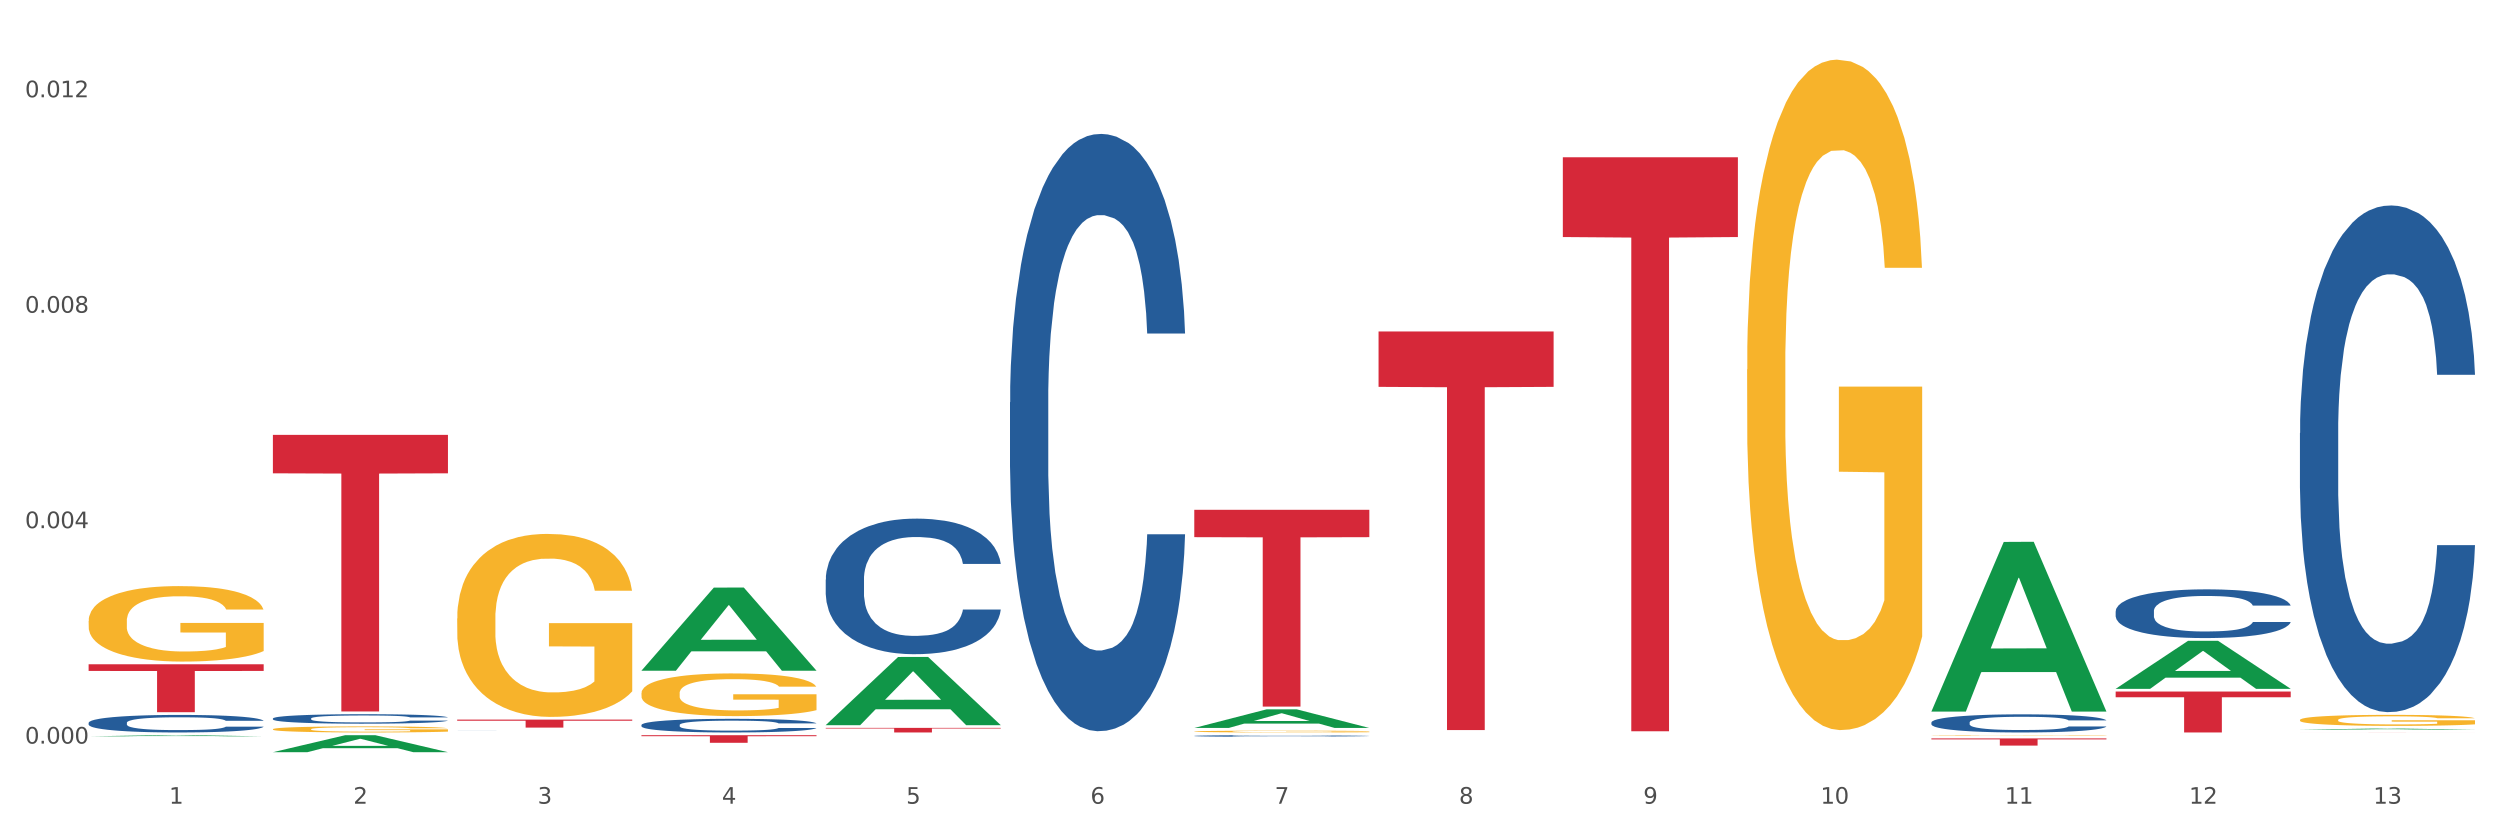<?xml version="1.0" encoding="utf-8" standalone="no"?>
<!DOCTYPE svg PUBLIC "-//W3C//DTD SVG 1.1//EN"
  "http://www.w3.org/Graphics/SVG/1.1/DTD/svg11.dtd">
<svg xmlns:xlink="http://www.w3.org/1999/xlink" width="1080pt" height="360pt" viewBox="0 0 1080 360" xmlns="http://www.w3.org/2000/svg" version="1.1">
 <rect x="0" y="0" width="1080" height="360" fill="#333333" stroke="none"/>
 <defs>
  <style type="text/css">*{stroke-linejoin: round; stroke-linecap: butt}</style>
 </defs>
 <g id="figure_1">
  <g id="patch_1">
   <path d="M 0 360 
L 1080 360 
L 1080 0 
L 0 0 
z
" style="fill: #ffffff; stroke: #ffffff; stroke-linejoin: miter"/>
  </g>
  <g id="axes_1">
   <g id="matplotlib.axis_1">
    <g id="xtick_1">
     <g id="text_1">
      <!-- 1 -->
      <g style="fill: #4d4d4d" transform="translate(73.043 347.204) scale(0.096 -0.096)">
       <defs>
        <path id="DejaVuSans-31" d="M 794 531 
L 1825 531 
L 1825 4091 
L 703 3866 
L 703 4441 
L 1819 4666 
L 2450 4666 
L 2450 531 
L 3481 531 
L 3481 0 
L 794 0 
L 794 531 
z
" transform="scale(0.016)"/>
       </defs>
       <use xlink:href="#DejaVuSans-31"/>
      </g>
     </g>
    </g>
    <g id="xtick_2">
     <g id="text_2">
      <!-- 2 -->
      <g style="fill: #4d4d4d" transform="translate(152.65 347.204) scale(0.096 -0.096)">
       <defs>
        <path id="DejaVuSans-32" d="M 1228 531 
L 3431 531 
L 3431 0 
L 469 0 
L 469 531 
Q 828 903 1448 1529 
Q 2069 2156 2228 2338 
Q 2531 2678 2651 2914 
Q 2772 3150 2772 3378 
Q 2772 3750 2511 3984 
Q 2250 4219 1831 4219 
Q 1534 4219 1204 4116 
Q 875 4013 500 3803 
L 500 4441 
Q 881 4594 1212 4672 
Q 1544 4750 1819 4750 
Q 2544 4750 2975 4387 
Q 3406 4025 3406 3419 
Q 3406 3131 3298 2873 
Q 3191 2616 2906 2266 
Q 2828 2175 2409 1742 
Q 1991 1309 1228 531 
z
" transform="scale(0.016)"/>
       </defs>
       <use xlink:href="#DejaVuSans-32"/>
      </g>
     </g>
    </g>
    <g id="xtick_3">
     <g id="text_3">
      <!-- 3 -->
      <g style="fill: #4d4d4d" transform="translate(232.258 347.204) scale(0.096 -0.096)">
       <defs>
        <path id="DejaVuSans-33" d="M 2597 2516 
Q 3050 2419 3304 2112 
Q 3559 1806 3559 1356 
Q 3559 666 3084 287 
Q 2609 -91 1734 -91 
Q 1441 -91 1130 -33 
Q 819 25 488 141 
L 488 750 
Q 750 597 1062 519 
Q 1375 441 1716 441 
Q 2309 441 2620 675 
Q 2931 909 2931 1356 
Q 2931 1769 2642 2001 
Q 2353 2234 1838 2234 
L 1294 2234 
L 1294 2753 
L 1863 2753 
Q 2328 2753 2575 2939 
Q 2822 3125 2822 3475 
Q 2822 3834 2567 4026 
Q 2313 4219 1838 4219 
Q 1578 4219 1281 4162 
Q 984 4106 628 3988 
L 628 4550 
Q 988 4650 1302 4700 
Q 1616 4750 1894 4750 
Q 2613 4750 3031 4423 
Q 3450 4097 3450 3541 
Q 3450 3153 3228 2886 
Q 3006 2619 2597 2516 
z
" transform="scale(0.016)"/>
       </defs>
       <use xlink:href="#DejaVuSans-33"/>
      </g>
     </g>
    </g>
    <g id="xtick_4">
     <g id="text_4">
      <!-- 4 -->
      <g style="fill: #4d4d4d" transform="translate(311.865 347.204) scale(0.096 -0.096)">
       <defs>
        <path id="DejaVuSans-34" d="M 2419 4116 
L 825 1625 
L 2419 1625 
L 2419 4116 
z
M 2253 4666 
L 3047 4666 
L 3047 1625 
L 3713 1625 
L 3713 1100 
L 3047 1100 
L 3047 0 
L 2419 0 
L 2419 1100 
L 313 1100 
L 313 1709 
L 2253 4666 
z
" transform="scale(0.016)"/>
       </defs>
       <use xlink:href="#DejaVuSans-34"/>
      </g>
     </g>
    </g>
    <g id="xtick_5">
     <g id="text_5">
      <!-- 5 -->
      <g style="fill: #4d4d4d" transform="translate(391.473 347.204) scale(0.096 -0.096)">
       <defs>
        <path id="DejaVuSans-35" d="M 691 4666 
L 3169 4666 
L 3169 4134 
L 1269 4134 
L 1269 2991 
Q 1406 3038 1543 3061 
Q 1681 3084 1819 3084 
Q 2600 3084 3056 2656 
Q 3513 2228 3513 1497 
Q 3513 744 3044 326 
Q 2575 -91 1722 -91 
Q 1428 -91 1123 -41 
Q 819 9 494 109 
L 494 744 
Q 775 591 1075 516 
Q 1375 441 1709 441 
Q 2250 441 2565 725 
Q 2881 1009 2881 1497 
Q 2881 1984 2565 2268 
Q 2250 2553 1709 2553 
Q 1456 2553 1204 2497 
Q 953 2441 691 2322 
L 691 4666 
z
" transform="scale(0.016)"/>
       </defs>
       <use xlink:href="#DejaVuSans-35"/>
      </g>
     </g>
    </g>
    <g id="xtick_6">
     <g id="text_6">
      <!-- 6 -->
      <g style="fill: #4d4d4d" transform="translate(471.08 347.204) scale(0.096 -0.096)">
       <defs>
        <path id="DejaVuSans-36" d="M 2113 2584 
Q 1688 2584 1439 2293 
Q 1191 2003 1191 1497 
Q 1191 994 1439 701 
Q 1688 409 2113 409 
Q 2538 409 2786 701 
Q 3034 994 3034 1497 
Q 3034 2003 2786 2293 
Q 2538 2584 2113 2584 
z
M 3366 4563 
L 3366 3988 
Q 3128 4100 2886 4159 
Q 2644 4219 2406 4219 
Q 1781 4219 1451 3797 
Q 1122 3375 1075 2522 
Q 1259 2794 1537 2939 
Q 1816 3084 2150 3084 
Q 2853 3084 3261 2657 
Q 3669 2231 3669 1497 
Q 3669 778 3244 343 
Q 2819 -91 2113 -91 
Q 1303 -91 875 529 
Q 447 1150 447 2328 
Q 447 3434 972 4092 
Q 1497 4750 2381 4750 
Q 2619 4750 2861 4703 
Q 3103 4656 3366 4563 
z
" transform="scale(0.016)"/>
       </defs>
       <use xlink:href="#DejaVuSans-36"/>
      </g>
     </g>
    </g>
    <g id="xtick_7">
     <g id="text_7">
      <!-- 7 -->
      <g style="fill: #4d4d4d" transform="translate(550.688 347.204) scale(0.096 -0.096)">
       <defs>
        <path id="DejaVuSans-37" d="M 525 4666 
L 3525 4666 
L 3525 4397 
L 1831 0 
L 1172 0 
L 2766 4134 
L 525 4134 
L 525 4666 
z
" transform="scale(0.016)"/>
       </defs>
       <use xlink:href="#DejaVuSans-37"/>
      </g>
     </g>
    </g>
    <g id="xtick_8">
     <g id="text_8">
      <!-- 8 -->
      <g style="fill: #4d4d4d" transform="translate(630.295 347.204) scale(0.096 -0.096)">
       <defs>
        <path id="DejaVuSans-38" d="M 2034 2216 
Q 1584 2216 1326 1975 
Q 1069 1734 1069 1313 
Q 1069 891 1326 650 
Q 1584 409 2034 409 
Q 2484 409 2743 651 
Q 3003 894 3003 1313 
Q 3003 1734 2745 1975 
Q 2488 2216 2034 2216 
z
M 1403 2484 
Q 997 2584 770 2862 
Q 544 3141 544 3541 
Q 544 4100 942 4425 
Q 1341 4750 2034 4750 
Q 2731 4750 3128 4425 
Q 3525 4100 3525 3541 
Q 3525 3141 3298 2862 
Q 3072 2584 2669 2484 
Q 3125 2378 3379 2068 
Q 3634 1759 3634 1313 
Q 3634 634 3220 271 
Q 2806 -91 2034 -91 
Q 1263 -91 848 271 
Q 434 634 434 1313 
Q 434 1759 690 2068 
Q 947 2378 1403 2484 
z
M 1172 3481 
Q 1172 3119 1398 2916 
Q 1625 2713 2034 2713 
Q 2441 2713 2670 2916 
Q 2900 3119 2900 3481 
Q 2900 3844 2670 4047 
Q 2441 4250 2034 4250 
Q 1625 4250 1398 4047 
Q 1172 3844 1172 3481 
z
" transform="scale(0.016)"/>
       </defs>
       <use xlink:href="#DejaVuSans-38"/>
      </g>
     </g>
    </g>
    <g id="xtick_9">
     <g id="text_9">
      <!-- 9 -->
      <g style="fill: #4d4d4d" transform="translate(709.902 347.204) scale(0.096 -0.096)">
       <defs>
        <path id="DejaVuSans-39" d="M 703 97 
L 703 672 
Q 941 559 1184 500 
Q 1428 441 1663 441 
Q 2288 441 2617 861 
Q 2947 1281 2994 2138 
Q 2813 1869 2534 1725 
Q 2256 1581 1919 1581 
Q 1219 1581 811 2004 
Q 403 2428 403 3163 
Q 403 3881 828 4315 
Q 1253 4750 1959 4750 
Q 2769 4750 3195 4129 
Q 3622 3509 3622 2328 
Q 3622 1225 3098 567 
Q 2575 -91 1691 -91 
Q 1453 -91 1209 -44 
Q 966 3 703 97 
z
M 1959 2075 
Q 2384 2075 2632 2365 
Q 2881 2656 2881 3163 
Q 2881 3666 2632 3958 
Q 2384 4250 1959 4250 
Q 1534 4250 1286 3958 
Q 1038 3666 1038 3163 
Q 1038 2656 1286 2365 
Q 1534 2075 1959 2075 
z
" transform="scale(0.016)"/>
       </defs>
       <use xlink:href="#DejaVuSans-39"/>
      </g>
     </g>
    </g>
    <g id="xtick_10">
     <g id="text_10">
      <!-- 10 -->
      <g style="fill: #4d4d4d" transform="translate(786.456 347.204) scale(0.096 -0.096)">
       <defs>
        <path id="DejaVuSans-30" d="M 2034 4250 
Q 1547 4250 1301 3770 
Q 1056 3291 1056 2328 
Q 1056 1369 1301 889 
Q 1547 409 2034 409 
Q 2525 409 2770 889 
Q 3016 1369 3016 2328 
Q 3016 3291 2770 3770 
Q 2525 4250 2034 4250 
z
M 2034 4750 
Q 2819 4750 3233 4129 
Q 3647 3509 3647 2328 
Q 3647 1150 3233 529 
Q 2819 -91 2034 -91 
Q 1250 -91 836 529 
Q 422 1150 422 2328 
Q 422 3509 836 4129 
Q 1250 4750 2034 4750 
z
" transform="scale(0.016)"/>
       </defs>
       <use xlink:href="#DejaVuSans-31"/>
       <use xlink:href="#DejaVuSans-30" transform="translate(63.623 0)"/>
      </g>
     </g>
    </g>
    <g id="xtick_11">
     <g id="text_11">
      <!-- 11 -->
      <g style="fill: #4d4d4d" transform="translate(866.063 347.204) scale(0.096 -0.096)">
       <use xlink:href="#DejaVuSans-31"/>
       <use xlink:href="#DejaVuSans-31" transform="translate(63.623 0)"/>
      </g>
     </g>
    </g>
    <g id="xtick_12">
     <g id="text_12">
      <!-- 12 -->
      <g style="fill: #4d4d4d" transform="translate(945.671 347.204) scale(0.096 -0.096)">
       <use xlink:href="#DejaVuSans-31"/>
       <use xlink:href="#DejaVuSans-32" transform="translate(63.623 0)"/>
      </g>
     </g>
    </g>
    <g id="xtick_13">
     <g id="text_13">
      <!-- 13 -->
      <g style="fill: #4d4d4d" transform="translate(1025.278 347.204) scale(0.096 -0.096)">
       <use xlink:href="#DejaVuSans-31"/>
       <use xlink:href="#DejaVuSans-33" transform="translate(63.623 0)"/>
      </g>
     </g>
    </g>
    <g id="xtick_14"/>
    <g id="xtick_15"/>
    <g id="xtick_16"/>
    <g id="xtick_17"/>
    <g id="xtick_18"/>
    <g id="xtick_19"/>
    <g id="xtick_20"/>
    <g id="xtick_21"/>
    <g id="xtick_22"/>
    <g id="xtick_23"/>
    <g id="xtick_24"/>
    <g id="xtick_25"/>
   </g>
   <g id="matplotlib.axis_2">
    <g id="ytick_1">
     <g id="text_14">
      <!-- 0.000 -->
      <g style="fill: #4d4d4d" transform="translate(10.8 321.239) scale(0.096 -0.096)">
       <defs>
        <path id="DejaVuSans-2e" d="M 684 794 
L 1344 794 
L 1344 0 
L 684 0 
L 684 794 
z
" transform="scale(0.016)"/>
       </defs>
       <use xlink:href="#DejaVuSans-30"/>
       <use xlink:href="#DejaVuSans-2e" transform="translate(63.623 0)"/>
       <use xlink:href="#DejaVuSans-30" transform="translate(95.41 0)"/>
       <use xlink:href="#DejaVuSans-30" transform="translate(159.033 0)"/>
       <use xlink:href="#DejaVuSans-30" transform="translate(222.656 0)"/>
      </g>
     </g>
    </g>
    <g id="ytick_2">
     <g id="text_15">
      <!-- 0.004 -->
      <g style="fill: #4d4d4d" transform="translate(10.8 228.167) scale(0.096 -0.096)">
       <use xlink:href="#DejaVuSans-30"/>
       <use xlink:href="#DejaVuSans-2e" transform="translate(63.623 0)"/>
       <use xlink:href="#DejaVuSans-30" transform="translate(95.41 0)"/>
       <use xlink:href="#DejaVuSans-30" transform="translate(159.033 0)"/>
       <use xlink:href="#DejaVuSans-34" transform="translate(222.656 0)"/>
      </g>
     </g>
    </g>
    <g id="ytick_3">
     <g id="text_16">
      <!-- 0.008 -->
      <g style="fill: #4d4d4d" transform="translate(10.8 135.095) scale(0.096 -0.096)">
       <use xlink:href="#DejaVuSans-30"/>
       <use xlink:href="#DejaVuSans-2e" transform="translate(63.623 0)"/>
       <use xlink:href="#DejaVuSans-30" transform="translate(95.41 0)"/>
       <use xlink:href="#DejaVuSans-30" transform="translate(159.033 0)"/>
       <use xlink:href="#DejaVuSans-38" transform="translate(222.656 0)"/>
      </g>
     </g>
    </g>
    <g id="ytick_4">
     <g id="text_17">
      <!-- 0.012 -->
      <g style="fill: #4d4d4d" transform="translate(10.8 42.023) scale(0.096 -0.096)">
       <use xlink:href="#DejaVuSans-30"/>
       <use xlink:href="#DejaVuSans-2e" transform="translate(63.623 0)"/>
       <use xlink:href="#DejaVuSans-30" transform="translate(95.41 0)"/>
       <use xlink:href="#DejaVuSans-31" transform="translate(159.033 0)"/>
       <use xlink:href="#DejaVuSans-32" transform="translate(222.656 0)"/>
      </g>
     </g>
    </g>
    <g id="ytick_5"/>
    <g id="ytick_6"/>
    <g id="ytick_7"/>
   </g>
   <g id="PolyCollection_1">
    <path d="M 38.283 318.1 
L 38.361 318.1 
L 69.547 317.592 
L 82.49 317.592 
L 113.91 318.101 
L 98.941 318.101 
L 92.158 317.982 
L 59.958 317.982 
L 59.724 317.984 
L 53.175 318.101 
L 38.283 318.101 
L 38.283 318.1 
L 64.012 317.912 
L 88.103 317.911 
L 76.175 317.7 
L 76.019 317.699 
L 75.863 317.701 
L 63.934 317.911 
L 64.012 317.912 
L 38.283 318.1 
z
" clip-path="url(#p98b6a3ce21)" style="fill: #109648"/>
    <path d="M 197.498 310.873 
L 273.125 310.873 
L 273.125 311.351 
L 243.376 311.354 
L 243.376 314.312 
L 227.068 314.312 
L 227.068 311.354 
L 197.498 311.351 
L 197.498 310.876 
L 197.498 310.873 
z
" clip-path="url(#p98b6a3ce21)" style="fill: #d62839"/>
    <path d="M 277.105 317.592 
L 352.733 317.592 
L 352.733 318.051 
L 322.984 318.054 
L 322.984 320.898 
L 306.675 320.898 
L 306.675 318.054 
L 277.105 318.051 
L 277.105 317.595 
L 277.105 317.592 
z
" clip-path="url(#p98b6a3ce21)" style="fill: #d62839"/>
    <path d="M 356.713 314.442 
L 432.34 314.442 
L 432.34 314.718 
L 402.591 314.719 
L 402.591 316.424 
L 386.283 316.424 
L 386.283 314.719 
L 356.713 314.718 
L 356.713 314.444 
L 356.713 314.442 
z
" clip-path="url(#p98b6a3ce21)" style="fill: #d62839"/>
    <path d="M 515.928 220.239 
L 591.555 220.239 
L 591.555 232.053 
L 561.806 232.133 
L 561.806 305.253 
L 545.498 305.253 
L 545.498 232.133 
L 515.928 232.053 
L 515.928 220.319 
L 515.928 220.239 
z
" clip-path="url(#p98b6a3ce21)" style="fill: #d62839"/>
    <path d="M 595.535 143.193 
L 671.163 143.193 
L 671.163 167.123 
L 641.413 167.285 
L 641.413 315.393 
L 625.105 315.393 
L 625.105 167.285 
L 595.535 167.123 
L 595.535 143.355 
L 595.535 143.193 
z
" clip-path="url(#p98b6a3ce21)" style="fill: #d62839"/>
    <path d="M 675.143 67.943 
L 750.77 67.943 
L 750.77 102.4 
L 721.021 102.633 
L 721.021 315.894 
L 704.713 315.894 
L 704.713 102.633 
L 675.143 102.4 
L 675.143 68.176 
L 675.143 67.943 
z
" clip-path="url(#p98b6a3ce21)" style="fill: #d62839"/>
    <path d="M 834.358 318.992 
L 909.985 318.992 
L 909.985 319.425 
L 880.236 319.428 
L 880.236 322.107 
L 863.928 322.107 
L 863.928 319.428 
L 834.358 319.425 
L 834.358 318.995 
L 834.358 318.992 
z
" clip-path="url(#p98b6a3ce21)" style="fill: #d62839"/>
    <path d="M 993.573 316.4 
L 1069.2 316.4 
L 1069.2 316.404 
L 1039.451 316.404 
L 1039.451 316.424 
L 1023.143 316.424 
L 1023.143 316.404 
L 993.573 316.404 
L 993.573 316.4 
L 993.573 316.4 
z
" clip-path="url(#p98b6a3ce21)" style="fill: #d62839"/>
    <path d="M 38.283 268.264 
L 38.372 268.234 
L 38.372 267.162 
L 38.551 266.239 
L 39.444 264.005 
L 40.783 262.158 
L 41.765 261.175 
L 42.747 260.371 
L 43.908 259.567 
L 45.337 258.733 
L 47.926 257.512 
L 49.533 256.887 
L 51.498 256.231 
L 55.069 255.278 
L 57.659 254.742 
L 60.337 254.295 
L 64.712 253.759 
L 67.57 253.521 
L 70.605 253.342 
L 74.266 253.223 
L 77.034 253.193 
L 83.106 253.283 
L 88.284 253.551 
L 90.784 253.759 
L 93.999 254.117 
L 95.695 254.355 
L 98.463 254.831 
L 101.32 255.457 
L 103.285 255.993 
L 106.231 257.006 
L 108.464 258.018 
L 110.517 259.269 
L 111.589 260.133 
L 112.392 260.937 
L 113.107 261.86 
L 113.821 263.32 
L 97.749 263.32 
L 97.124 262.277 
L 96.142 261.295 
L 94.713 260.341 
L 93.463 259.746 
L 91.32 259.001 
L 89.356 258.525 
L 87.302 258.167 
L 84.802 257.869 
L 82.838 257.721 
L 80.07 257.601 
L 74.623 257.631 
L 70.962 257.869 
L 68.462 258.167 
L 66.855 258.435 
L 65.427 258.733 
L 63.819 259.15 
L 61.944 259.776 
L 60.605 260.341 
L 59.266 261.056 
L 58.194 261.771 
L 57.212 262.605 
L 56.409 263.499 
L 55.783 264.422 
L 55.248 265.554 
L 54.801 267.43 
L 54.801 271.51 
L 54.98 272.434 
L 55.426 273.655 
L 55.962 274.578 
L 56.855 275.68 
L 57.659 276.425 
L 59.176 277.497 
L 60.873 278.391 
L 62.212 278.956 
L 63.552 279.433 
L 65.873 280.088 
L 68.462 280.624 
L 70.695 280.952 
L 73.73 281.25 
L 75.784 281.369 
L 77.57 281.429 
L 81.945 281.429 
L 85.07 281.339 
L 88.552 281.131 
L 91.231 280.863 
L 93.463 280.535 
L 95.963 279.999 
L 97.57 279.493 
L 97.57 273.268 
L 77.927 273.238 
L 77.927 269.098 
L 113.91 269.098 
L 113.91 281.25 
L 112.392 281.875 
L 110.696 282.441 
L 108.91 282.948 
L 106.231 283.573 
L 103.017 284.169 
L 100.16 284.586 
L 97.124 284.943 
L 93.552 285.271 
L 88.909 285.568 
L 86.052 285.688 
L 82.481 285.777 
L 78.284 285.807 
L 74.623 285.747 
L 71.052 285.598 
L 67.302 285.33 
L 63.641 284.943 
L 60.873 284.556 
L 58.105 284.079 
L 55.158 283.454 
L 52.837 282.858 
L 51.051 282.322 
L 49.087 281.637 
L 46.944 280.743 
L 45.337 279.939 
L 43.908 279.105 
L 42.39 278.033 
L 41.319 277.11 
L 40.247 275.948 
L 39.622 275.085 
L 38.908 273.744 
L 38.372 271.868 
L 38.283 268.264 
z
" clip-path="url(#p98b6a3ce21)" style="fill: #f7b32b"/>
    <path d="M 993.573 187.11 
L 993.662 186.91 
L 993.662 181.313 
L 993.93 173.717 
L 994.914 159.724 
L 996.165 149.129 
L 998.311 136.735 
L 999.473 131.537 
L 1000.993 125.74 
L 1004.121 116.345 
L 1007.697 108.349 
L 1010.2 103.951 
L 1012.077 101.152 
L 1016.279 96.155 
L 1018.693 93.956 
L 1021.196 92.157 
L 1023.341 90.957 
L 1026.917 89.558 
L 1029.777 88.958 
L 1033.085 88.759 
L 1035.856 88.958 
L 1039.521 89.758 
L 1044.885 92.157 
L 1046.941 93.556 
L 1049.712 95.955 
L 1052.573 99.153 
L 1054.897 102.352 
L 1057.579 106.95 
L 1060.35 112.947 
L 1063.032 120.543 
L 1064.909 127.539 
L 1066.429 134.936 
L 1067.77 143.931 
L 1068.753 153.727 
L 1069.2 161.923 
L 1052.841 161.923 
L 1052.394 154.526 
L 1051.5 146.53 
L 1050.606 141.133 
L 1049.623 136.735 
L 1048.103 131.737 
L 1046.762 128.539 
L 1044.527 124.741 
L 1042.471 122.342 
L 1040.773 120.943 
L 1038.717 119.743 
L 1034.336 118.544 
L 1031.208 118.544 
L 1029.241 118.944 
L 1026.827 119.943 
L 1024.771 121.343 
L 1022.358 123.741 
L 1020.48 126.34 
L 1018.603 129.738 
L 1017.53 132.137 
L 1015.921 136.535 
L 1014.849 140.133 
L 1013.418 146.33 
L 1012.614 150.728 
L 1011.183 162.122 
L 1010.558 170.518 
L 1010.29 176.315 
L 1010.111 182.712 
L 1010.111 213.897 
L 1010.647 227.89 
L 1011.094 233.887 
L 1011.809 240.684 
L 1013.15 249.479 
L 1015.117 258.075 
L 1017.173 264.272 
L 1018.871 268.07 
L 1020.48 270.869 
L 1022.089 273.068 
L 1024.056 275.067 
L 1025.665 276.266 
L 1028.079 277.466 
L 1030.939 278.065 
L 1033.174 278.065 
L 1037.733 277.066 
L 1039.789 276.066 
L 1041.756 274.667 
L 1043.902 272.468 
L 1045.6 270.069 
L 1046.583 268.27 
L 1048.192 264.472 
L 1049.444 260.474 
L 1050.517 255.876 
L 1051.232 251.878 
L 1052.036 245.881 
L 1052.662 239.085 
L 1052.841 235.486 
L 1069.2 235.486 
L 1068.842 242.683 
L 1068.217 249.679 
L 1066.965 259.075 
L 1065.982 264.472 
L 1064.462 271.069 
L 1062.853 276.666 
L 1060.618 282.863 
L 1058.562 287.461 
L 1056.417 291.459 
L 1054.092 295.057 
L 1049.891 300.055 
L 1048.371 301.454 
L 1045.153 303.853 
L 1042.65 305.252 
L 1038.985 306.651 
L 1035.23 307.451 
L 1031.297 307.651 
L 1027.811 307.251 
L 1023.967 306.052 
L 1021.553 304.852 
L 1018.871 303.053 
L 1015.743 300.254 
L 1012.793 296.856 
L 1010.021 292.858 
L 1007.429 288.26 
L 1005.015 283.063 
L 1001.887 274.467 
L 999.562 266.071 
L 997.864 258.275 
L 996.702 251.678 
L 995.54 243.282 
L 994.914 237.485 
L 993.93 223.492 
L 993.573 210.499 
L 993.573 187.11 
z
" clip-path="url(#p98b6a3ce21)" style="fill: #255c99"/>
    <path d="M 913.965 264.055 
L 914.055 264.035 
L 914.055 263.497 
L 914.323 262.766 
L 915.306 261.421 
L 916.558 260.402 
L 918.703 259.21 
L 919.865 258.71 
L 921.385 258.152 
L 924.514 257.249 
L 928.09 256.48 
L 930.593 256.057 
L 932.47 255.788 
L 936.671 255.307 
L 939.085 255.096 
L 941.588 254.923 
L 943.734 254.807 
L 947.309 254.673 
L 950.17 254.615 
L 953.477 254.596 
L 956.249 254.615 
L 959.914 254.692 
L 965.277 254.923 
L 967.333 255.057 
L 970.105 255.288 
L 972.965 255.596 
L 975.29 255.903 
L 977.971 256.345 
L 980.743 256.922 
L 983.424 257.653 
L 985.302 258.325 
L 986.821 259.037 
L 988.162 259.902 
L 989.146 260.844 
L 989.593 261.632 
L 973.233 261.632 
L 972.786 260.921 
L 971.893 260.152 
L 970.999 259.633 
L 970.015 259.21 
L 968.496 258.729 
L 967.155 258.422 
L 964.92 258.056 
L 962.864 257.826 
L 961.165 257.691 
L 959.109 257.576 
L 954.729 257.46 
L 951.6 257.46 
L 949.634 257.499 
L 947.22 257.595 
L 945.164 257.73 
L 942.75 257.96 
L 940.873 258.21 
L 938.996 258.537 
L 937.923 258.768 
L 936.314 259.191 
L 935.241 259.537 
L 933.811 260.133 
L 933.006 260.556 
L 931.576 261.651 
L 930.95 262.459 
L 930.682 263.016 
L 930.503 263.632 
L 930.503 266.631 
L 931.04 267.976 
L 931.487 268.553 
L 932.202 269.207 
L 933.543 270.053 
L 935.509 270.879 
L 937.565 271.475 
L 939.264 271.841 
L 940.873 272.11 
L 942.482 272.321 
L 944.449 272.514 
L 946.058 272.629 
L 948.471 272.744 
L 951.332 272.802 
L 953.567 272.802 
L 958.126 272.706 
L 960.182 272.61 
L 962.149 272.475 
L 964.294 272.264 
L 965.993 272.033 
L 966.976 271.86 
L 968.585 271.495 
L 969.836 271.11 
L 970.909 270.668 
L 971.624 270.283 
L 972.429 269.707 
L 973.055 269.053 
L 973.233 268.707 
L 989.593 268.707 
L 989.235 269.399 
L 988.609 270.072 
L 987.358 270.976 
L 986.374 271.495 
L 984.855 272.129 
L 983.246 272.667 
L 981.011 273.263 
L 978.955 273.705 
L 976.809 274.09 
L 974.485 274.436 
L 970.283 274.917 
L 968.764 275.051 
L 965.546 275.282 
L 963.043 275.416 
L 959.377 275.551 
L 955.623 275.628 
L 951.69 275.647 
L 948.203 275.609 
L 944.359 275.493 
L 941.946 275.378 
L 939.264 275.205 
L 936.135 274.936 
L 933.185 274.609 
L 930.414 274.225 
L 927.821 273.782 
L 925.408 273.283 
L 922.279 272.456 
L 919.955 271.648 
L 918.256 270.899 
L 917.094 270.264 
L 915.932 269.457 
L 915.306 268.899 
L 914.323 267.553 
L 913.965 266.304 
L 913.965 264.055 
z
" clip-path="url(#p98b6a3ce21)" style="fill: #255c99"/>
    <path d="M 834.358 312.111 
L 834.447 312.104 
L 834.447 311.903 
L 834.715 311.632 
L 835.699 311.131 
L 836.95 310.752 
L 839.096 310.308 
L 840.258 310.122 
L 841.778 309.915 
L 844.906 309.579 
L 848.482 309.292 
L 850.985 309.135 
L 852.862 309.035 
L 857.064 308.856 
L 859.478 308.777 
L 861.981 308.713 
L 864.126 308.67 
L 867.702 308.62 
L 870.562 308.599 
L 873.87 308.591 
L 876.641 308.599 
L 880.306 308.627 
L 885.67 308.713 
L 887.726 308.763 
L 890.497 308.849 
L 893.358 308.963 
L 895.682 309.078 
L 898.364 309.242 
L 901.135 309.457 
L 903.817 309.729 
L 905.694 309.979 
L 907.214 310.244 
L 908.555 310.566 
L 909.538 310.916 
L 909.985 311.21 
L 893.626 311.21 
L 893.179 310.945 
L 892.285 310.659 
L 891.391 310.466 
L 890.408 310.308 
L 888.888 310.129 
L 887.547 310.015 
L 885.312 309.879 
L 883.256 309.793 
L 881.558 309.743 
L 879.502 309.7 
L 875.121 309.657 
L 871.993 309.657 
L 870.026 309.672 
L 867.612 309.707 
L 865.556 309.757 
L 863.143 309.843 
L 861.265 309.936 
L 859.388 310.058 
L 858.315 310.144 
L 856.706 310.301 
L 855.634 310.43 
L 854.203 310.652 
L 853.399 310.809 
L 851.968 311.217 
L 851.343 311.517 
L 851.075 311.725 
L 850.896 311.954 
L 850.896 313.069 
L 851.432 313.57 
L 851.879 313.785 
L 852.594 314.028 
L 853.935 314.343 
L 855.902 314.65 
L 857.958 314.872 
L 859.656 315.008 
L 861.265 315.108 
L 862.875 315.187 
L 864.841 315.258 
L 866.45 315.301 
L 868.864 315.344 
L 871.724 315.366 
L 873.959 315.366 
L 878.518 315.33 
L 880.574 315.294 
L 882.541 315.244 
L 884.687 315.165 
L 886.385 315.08 
L 887.368 315.015 
L 888.977 314.879 
L 890.229 314.736 
L 891.302 314.572 
L 892.017 314.429 
L 892.821 314.214 
L 893.447 313.971 
L 893.626 313.842 
L 909.985 313.842 
L 909.627 314.1 
L 909.002 314.35 
L 907.75 314.686 
L 906.767 314.879 
L 905.247 315.115 
L 903.638 315.316 
L 901.403 315.537 
L 899.347 315.702 
L 897.202 315.845 
L 894.877 315.974 
L 890.676 316.153 
L 889.156 316.203 
L 885.938 316.289 
L 883.435 316.339 
L 879.77 316.389 
L 876.015 316.417 
L 872.082 316.424 
L 868.596 316.41 
L 864.752 316.367 
L 862.338 316.324 
L 859.656 316.26 
L 856.528 316.16 
L 853.578 316.038 
L 850.806 315.895 
L 848.214 315.731 
L 845.8 315.545 
L 842.672 315.237 
L 840.347 314.937 
L 838.649 314.658 
L 837.487 314.421 
L 836.325 314.121 
L 835.699 313.914 
L 834.715 313.413 
L 834.358 312.948 
L 834.358 312.111 
z
" clip-path="url(#p98b6a3ce21)" style="fill: #255c99"/>
    <path d="M 515.928 317.91 
L 516.017 317.909 
L 516.017 317.891 
L 516.286 317.866 
L 517.269 317.821 
L 518.52 317.787 
L 520.666 317.747 
L 521.828 317.73 
L 523.348 317.711 
L 526.476 317.681 
L 530.052 317.655 
L 532.555 317.641 
L 534.432 317.632 
L 538.634 317.616 
L 541.048 317.609 
L 543.551 317.603 
L 545.696 317.599 
L 549.272 317.594 
L 552.132 317.592 
L 555.44 317.592 
L 558.211 317.592 
L 561.876 317.595 
L 567.24 317.603 
L 569.296 317.607 
L 572.067 317.615 
L 574.928 317.625 
L 577.252 317.636 
L 579.934 317.651 
L 582.705 317.67 
L 585.387 317.695 
L 587.264 317.717 
L 588.784 317.741 
L 590.125 317.77 
L 591.108 317.802 
L 591.555 317.828 
L 575.196 317.828 
L 574.749 317.804 
L 573.855 317.778 
L 572.961 317.761 
L 571.978 317.747 
L 570.458 317.731 
L 569.117 317.72 
L 566.882 317.708 
L 564.826 317.7 
L 563.128 317.696 
L 561.072 317.692 
L 556.691 317.688 
L 553.563 317.688 
L 551.596 317.689 
L 549.182 317.693 
L 547.126 317.697 
L 544.713 317.705 
L 542.835 317.713 
L 540.958 317.724 
L 539.885 317.732 
L 538.276 317.746 
L 537.204 317.758 
L 535.773 317.778 
L 534.969 317.792 
L 533.539 317.829 
L 532.913 317.856 
L 532.645 317.875 
L 532.466 317.895 
L 532.466 317.996 
L 533.002 318.041 
L 533.449 318.061 
L 534.164 318.083 
L 535.505 318.111 
L 537.472 318.139 
L 539.528 318.159 
L 541.226 318.171 
L 542.835 318.18 
L 544.445 318.187 
L 546.411 318.194 
L 548.02 318.198 
L 550.434 318.202 
L 553.295 318.204 
L 555.529 318.204 
L 560.088 318.2 
L 562.145 318.197 
L 564.111 318.193 
L 566.257 318.185 
L 567.955 318.178 
L 568.938 318.172 
L 570.548 318.16 
L 571.799 318.147 
L 572.872 318.132 
L 573.587 318.119 
L 574.391 318.1 
L 575.017 318.078 
L 575.196 318.066 
L 591.555 318.066 
L 591.197 318.089 
L 590.572 318.112 
L 589.32 318.142 
L 588.337 318.16 
L 586.817 318.181 
L 585.208 318.199 
L 582.973 318.219 
L 580.917 318.234 
L 578.772 318.247 
L 576.448 318.258 
L 572.246 318.275 
L 570.726 318.279 
L 567.508 318.287 
L 565.005 318.291 
L 561.34 318.296 
L 557.585 318.298 
L 553.652 318.299 
L 550.166 318.298 
L 546.322 318.294 
L 543.908 318.29 
L 541.226 318.284 
L 538.098 318.275 
L 535.148 318.264 
L 532.376 318.251 
L 529.784 318.236 
L 527.37 318.22 
L 524.242 318.192 
L 521.917 318.165 
L 520.219 318.14 
L 519.057 318.118 
L 517.895 318.091 
L 517.269 318.072 
L 516.286 318.027 
L 515.928 317.985 
L 515.928 317.91 
z
" clip-path="url(#p98b6a3ce21)" style="fill: #255c99"/>
    <path d="M 436.32 173.789 
L 436.41 173.554 
L 436.41 166.956 
L 436.678 158.001 
L 437.661 141.506 
L 438.913 129.016 
L 441.058 114.406 
L 442.22 108.279 
L 443.74 101.445 
L 446.869 90.37 
L 450.445 80.944 
L 452.948 75.76 
L 454.825 72.461 
L 459.026 66.569 
L 461.44 63.977 
L 463.943 61.857 
L 466.089 60.443 
L 469.664 58.793 
L 472.525 58.086 
L 475.832 57.85 
L 478.604 58.086 
L 482.269 59.029 
L 487.632 61.857 
L 489.689 63.506 
L 492.46 66.334 
L 495.32 70.104 
L 497.645 73.875 
L 500.326 79.294 
L 503.098 86.364 
L 505.779 95.319 
L 507.657 103.566 
L 509.176 112.285 
L 510.517 122.889 
L 511.501 134.436 
L 511.948 144.098 
L 495.589 144.098 
L 495.142 135.379 
L 494.248 125.953 
L 493.354 119.59 
L 492.37 114.406 
L 490.851 108.515 
L 489.51 104.744 
L 487.275 100.267 
L 485.219 97.439 
L 483.52 95.79 
L 481.464 94.376 
L 477.084 92.962 
L 473.955 92.962 
L 471.989 93.433 
L 469.575 94.612 
L 467.519 96.261 
L 465.105 99.089 
L 463.228 102.152 
L 461.351 106.158 
L 460.278 108.986 
L 458.669 114.17 
L 457.596 118.412 
L 456.166 125.717 
L 455.361 130.901 
L 453.931 144.333 
L 453.305 154.231 
L 453.037 161.064 
L 452.858 168.605 
L 452.858 205.366 
L 453.395 221.862 
L 453.842 228.931 
L 454.557 236.943 
L 455.898 247.312 
L 457.864 257.444 
L 459.92 264.749 
L 461.619 269.227 
L 463.228 272.526 
L 464.837 275.118 
L 466.804 277.474 
L 468.413 278.888 
L 470.826 280.302 
L 473.687 281.009 
L 475.922 281.009 
L 480.481 279.831 
L 482.537 278.653 
L 484.504 277.003 
L 486.649 274.411 
L 488.348 271.583 
L 489.331 269.462 
L 490.94 264.985 
L 492.192 260.272 
L 493.264 254.852 
L 493.979 250.139 
L 494.784 243.07 
L 495.41 235.058 
L 495.589 230.816 
L 511.948 230.816 
L 511.59 239.299 
L 510.964 247.547 
L 509.713 258.623 
L 508.729 264.985 
L 507.21 272.762 
L 505.601 279.36 
L 503.366 286.665 
L 501.31 292.085 
L 499.164 296.798 
L 496.84 301.039 
L 492.639 306.93 
L 491.119 308.58 
L 487.901 311.408 
L 485.398 313.057 
L 481.732 314.707 
L 477.978 315.649 
L 474.045 315.885 
L 470.558 315.414 
L 466.714 314 
L 464.301 312.586 
L 461.619 310.465 
L 458.49 307.166 
L 455.54 303.16 
L 452.769 298.447 
L 450.176 293.027 
L 447.763 286.9 
L 444.634 276.768 
L 442.31 266.87 
L 440.611 257.68 
L 439.449 249.904 
L 438.287 240.006 
L 437.661 233.173 
L 436.678 216.677 
L 436.32 201.36 
L 436.32 173.789 
z
" clip-path="url(#p98b6a3ce21)" style="fill: #255c99"/>
    <path d="M 356.713 250.36 
L 356.802 250.307 
L 356.802 248.809 
L 357.071 246.776 
L 358.054 243.031 
L 359.305 240.196 
L 361.451 236.88 
L 362.613 235.489 
L 364.133 233.938 
L 367.261 231.423 
L 370.837 229.284 
L 373.34 228.107 
L 375.217 227.358 
L 379.419 226.021 
L 381.833 225.432 
L 384.336 224.951 
L 386.481 224.63 
L 390.057 224.255 
L 392.917 224.095 
L 396.225 224.041 
L 398.996 224.095 
L 402.661 224.309 
L 408.025 224.951 
L 410.081 225.325 
L 412.852 225.967 
L 415.713 226.823 
L 418.037 227.679 
L 420.719 228.909 
L 423.49 230.514 
L 426.172 232.547 
L 428.049 234.419 
L 429.569 236.398 
L 430.91 238.805 
L 431.893 241.427 
L 432.34 243.62 
L 415.981 243.62 
L 415.534 241.641 
L 414.64 239.501 
L 413.746 238.057 
L 412.763 236.88 
L 411.243 235.542 
L 409.902 234.686 
L 407.667 233.67 
L 405.611 233.028 
L 403.913 232.654 
L 401.857 232.333 
L 397.477 232.012 
L 394.348 232.012 
L 392.381 232.119 
L 389.967 232.386 
L 387.911 232.761 
L 385.498 233.403 
L 383.62 234.098 
L 381.743 235.007 
L 380.67 235.649 
L 379.061 236.826 
L 377.989 237.789 
L 376.558 239.447 
L 375.754 240.624 
L 374.324 243.673 
L 373.698 245.92 
L 373.43 247.471 
L 373.251 249.183 
L 373.251 257.528 
L 373.787 261.273 
L 374.234 262.878 
L 374.949 264.696 
L 376.29 267.05 
L 378.257 269.35 
L 380.313 271.009 
L 382.011 272.025 
L 383.62 272.774 
L 385.23 273.362 
L 387.196 273.897 
L 388.805 274.218 
L 391.219 274.539 
L 394.08 274.7 
L 396.314 274.7 
L 400.873 274.432 
L 402.93 274.165 
L 404.896 273.79 
L 407.042 273.202 
L 408.74 272.56 
L 409.723 272.079 
L 411.333 271.062 
L 412.584 269.992 
L 413.657 268.762 
L 414.372 267.692 
L 415.176 266.087 
L 415.802 264.268 
L 415.981 263.306 
L 432.34 263.306 
L 431.983 265.231 
L 431.357 267.104 
L 430.105 269.618 
L 429.122 271.062 
L 427.602 272.827 
L 425.993 274.325 
L 423.758 275.984 
L 421.702 277.214 
L 419.557 278.284 
L 417.233 279.247 
L 413.031 280.584 
L 411.511 280.958 
L 408.293 281.6 
L 405.79 281.975 
L 402.125 282.349 
L 398.37 282.563 
L 394.437 282.617 
L 390.951 282.51 
L 387.107 282.189 
L 384.693 281.868 
L 382.011 281.386 
L 378.883 280.637 
L 375.933 279.728 
L 373.161 278.658 
L 370.569 277.428 
L 368.155 276.037 
L 365.027 273.737 
L 362.702 271.49 
L 361.004 269.404 
L 359.842 267.639 
L 358.68 265.392 
L 358.054 263.84 
L 357.071 260.096 
L 356.713 256.619 
L 356.713 250.36 
z
" clip-path="url(#p98b6a3ce21)" style="fill: #255c99"/>
    <path d="M 277.105 313.179 
L 277.195 313.174 
L 277.195 313.023 
L 277.463 312.818 
L 278.446 312.442 
L 279.698 312.156 
L 281.843 311.823 
L 283.005 311.683 
L 284.525 311.527 
L 287.654 311.274 
L 291.23 311.059 
L 293.733 310.94 
L 295.61 310.865 
L 299.811 310.73 
L 302.225 310.671 
L 304.728 310.623 
L 306.874 310.59 
L 310.449 310.553 
L 313.31 310.536 
L 316.618 310.531 
L 319.389 310.536 
L 323.054 310.558 
L 328.417 310.623 
L 330.474 310.66 
L 333.245 310.725 
L 336.105 310.811 
L 338.43 310.897 
L 341.111 311.021 
L 343.883 311.182 
L 346.564 311.387 
L 348.442 311.575 
L 349.961 311.774 
L 351.302 312.017 
L 352.286 312.28 
L 352.733 312.501 
L 336.374 312.501 
L 335.927 312.302 
L 335.033 312.087 
L 334.139 311.941 
L 333.155 311.823 
L 331.636 311.688 
L 330.295 311.602 
L 328.06 311.5 
L 326.004 311.435 
L 324.305 311.398 
L 322.249 311.365 
L 317.869 311.333 
L 314.74 311.333 
L 312.774 311.344 
L 310.36 311.371 
L 308.304 311.408 
L 305.89 311.473 
L 304.013 311.543 
L 302.136 311.634 
L 301.063 311.699 
L 299.454 311.817 
L 298.381 311.914 
L 296.951 312.081 
L 296.146 312.2 
L 294.716 312.506 
L 294.09 312.732 
L 293.822 312.888 
L 293.643 313.061 
L 293.643 313.9 
L 294.18 314.277 
L 294.627 314.438 
L 295.342 314.621 
L 296.683 314.858 
L 298.649 315.09 
L 300.705 315.257 
L 302.404 315.359 
L 304.013 315.434 
L 305.622 315.493 
L 307.589 315.547 
L 309.198 315.579 
L 311.611 315.612 
L 314.472 315.628 
L 316.707 315.628 
L 321.266 315.601 
L 323.322 315.574 
L 325.289 315.536 
L 327.434 315.477 
L 329.133 315.413 
L 330.116 315.364 
L 331.725 315.262 
L 332.977 315.154 
L 334.049 315.031 
L 334.764 314.923 
L 335.569 314.761 
L 336.195 314.578 
L 336.374 314.482 
L 352.733 314.482 
L 352.375 314.675 
L 351.749 314.864 
L 350.498 315.117 
L 349.514 315.262 
L 347.995 315.44 
L 346.386 315.59 
L 344.151 315.757 
L 342.095 315.881 
L 339.949 315.989 
L 337.625 316.085 
L 333.424 316.22 
L 331.904 316.258 
L 328.686 316.322 
L 326.183 316.36 
L 322.517 316.398 
L 318.763 316.419 
L 314.83 316.424 
L 311.343 316.414 
L 307.499 316.381 
L 305.086 316.349 
L 302.404 316.301 
L 299.275 316.225 
L 296.325 316.134 
L 293.554 316.026 
L 290.962 315.902 
L 288.548 315.762 
L 285.419 315.531 
L 283.095 315.305 
L 281.396 315.095 
L 280.234 314.917 
L 279.072 314.691 
L 278.446 314.535 
L 277.463 314.159 
L 277.105 313.809 
L 277.105 313.179 
z
" clip-path="url(#p98b6a3ce21)" style="fill: #255c99"/>
    <path d="M 197.498 315.487 
L 197.587 315.487 
L 197.587 315.487 
L 197.856 315.486 
L 198.839 315.485 
L 200.09 315.484 
L 202.236 315.483 
L 203.398 315.483 
L 204.918 315.482 
L 208.046 315.482 
L 211.622 315.481 
L 214.125 315.481 
L 216.002 315.481 
L 220.204 315.48 
L 222.618 315.48 
L 225.121 315.48 
L 227.266 315.48 
L 230.842 315.48 
L 233.702 315.48 
L 237.01 315.48 
L 239.781 315.48 
L 243.446 315.48 
L 248.81 315.48 
L 250.866 315.48 
L 253.637 315.48 
L 256.498 315.48 
L 258.822 315.481 
L 261.504 315.481 
L 264.275 315.481 
L 266.957 315.482 
L 268.834 315.483 
L 270.354 315.483 
L 271.695 315.484 
L 272.678 315.485 
L 273.125 315.485 
L 256.766 315.485 
L 256.319 315.485 
L 255.425 315.484 
L 254.531 315.484 
L 253.548 315.483 
L 252.028 315.483 
L 250.687 315.483 
L 248.452 315.482 
L 246.396 315.482 
L 244.698 315.482 
L 242.642 315.482 
L 238.262 315.482 
L 235.133 315.482 
L 233.166 315.482 
L 230.752 315.482 
L 228.696 315.482 
L 226.283 315.482 
L 224.406 315.482 
L 222.528 315.483 
L 221.456 315.483 
L 219.846 315.483 
L 218.774 315.484 
L 217.343 315.484 
L 216.539 315.484 
L 215.109 315.485 
L 214.483 315.486 
L 214.215 315.486 
L 214.036 315.487 
L 214.036 315.489 
L 214.572 315.49 
L 215.019 315.491 
L 215.734 315.491 
L 217.075 315.492 
L 219.042 315.493 
L 221.098 315.493 
L 222.796 315.493 
L 224.406 315.493 
L 226.015 315.494 
L 227.981 315.494 
L 229.59 315.494 
L 232.004 315.494 
L 234.865 315.494 
L 237.099 315.494 
L 241.658 315.494 
L 243.715 315.494 
L 245.681 315.494 
L 247.827 315.494 
L 249.525 315.493 
L 250.508 315.493 
L 252.118 315.493 
L 253.369 315.493 
L 254.442 315.492 
L 255.157 315.492 
L 255.961 315.492 
L 256.587 315.491 
L 256.766 315.491 
L 273.125 315.491 
L 272.768 315.491 
L 272.142 315.492 
L 270.89 315.493 
L 269.907 315.493 
L 268.387 315.494 
L 266.778 315.494 
L 264.543 315.494 
L 262.487 315.495 
L 260.342 315.495 
L 258.018 315.495 
L 253.816 315.496 
L 252.296 315.496 
L 249.078 315.496 
L 246.575 315.496 
L 242.91 315.496 
L 239.155 315.496 
L 235.222 315.496 
L 231.736 315.496 
L 227.892 315.496 
L 225.478 315.496 
L 222.796 315.496 
L 219.668 315.496 
L 216.718 315.495 
L 213.946 315.495 
L 211.354 315.495 
L 208.94 315.494 
L 205.812 315.494 
L 203.487 315.493 
L 201.789 315.493 
L 200.627 315.492 
L 199.465 315.491 
L 198.839 315.491 
L 197.856 315.49 
L 197.498 315.489 
L 197.498 315.487 
z
" clip-path="url(#p98b6a3ce21)" style="fill: #255c99"/>
    <path d="M 117.89 310.378 
L 117.98 310.374 
L 117.98 310.269 
L 118.248 310.127 
L 119.231 309.864 
L 120.483 309.665 
L 122.628 309.433 
L 123.79 309.335 
L 125.31 309.227 
L 128.439 309.05 
L 132.015 308.9 
L 134.518 308.818 
L 136.395 308.765 
L 140.597 308.672 
L 143.01 308.63 
L 145.513 308.597 
L 147.659 308.574 
L 151.234 308.548 
L 154.095 308.537 
L 157.403 308.533 
L 160.174 308.537 
L 163.839 308.552 
L 169.203 308.597 
L 171.259 308.623 
L 174.03 308.668 
L 176.89 308.728 
L 179.215 308.788 
L 181.896 308.874 
L 184.668 308.987 
L 187.349 309.129 
L 189.227 309.26 
L 190.746 309.399 
L 192.087 309.568 
L 193.071 309.752 
L 193.518 309.906 
L 177.159 309.906 
L 176.712 309.767 
L 175.818 309.617 
L 174.924 309.515 
L 173.94 309.433 
L 172.421 309.339 
L 171.08 309.279 
L 168.845 309.208 
L 166.789 309.163 
L 165.09 309.137 
L 163.034 309.114 
L 158.654 309.092 
L 155.525 309.092 
L 153.559 309.099 
L 151.145 309.118 
L 149.089 309.144 
L 146.675 309.189 
L 144.798 309.238 
L 142.921 309.302 
L 141.848 309.347 
L 140.239 309.429 
L 139.166 309.497 
L 137.736 309.613 
L 136.931 309.695 
L 135.501 309.909 
L 134.875 310.067 
L 134.607 310.176 
L 134.428 310.296 
L 134.428 310.881 
L 134.965 311.143 
L 135.412 311.256 
L 136.127 311.383 
L 137.468 311.548 
L 139.434 311.71 
L 141.49 311.826 
L 143.189 311.897 
L 144.798 311.95 
L 146.407 311.991 
L 148.374 312.028 
L 149.983 312.051 
L 152.396 312.073 
L 155.257 312.085 
L 157.492 312.085 
L 162.051 312.066 
L 164.107 312.047 
L 166.074 312.021 
L 168.219 311.98 
L 169.918 311.935 
L 170.901 311.901 
L 172.51 311.83 
L 173.762 311.755 
L 174.834 311.668 
L 175.549 311.593 
L 176.354 311.481 
L 176.98 311.353 
L 177.159 311.286 
L 193.518 311.286 
L 193.16 311.421 
L 192.534 311.552 
L 191.283 311.728 
L 190.299 311.83 
L 188.78 311.953 
L 187.171 312.058 
L 184.936 312.175 
L 182.88 312.261 
L 180.734 312.336 
L 178.41 312.403 
L 174.209 312.497 
L 172.689 312.523 
L 169.471 312.568 
L 166.968 312.595 
L 163.303 312.621 
L 159.548 312.636 
L 155.615 312.64 
L 152.128 312.632 
L 148.284 312.61 
L 145.871 312.587 
L 143.189 312.553 
L 140.06 312.501 
L 137.11 312.437 
L 134.339 312.362 
L 131.747 312.276 
L 129.333 312.178 
L 126.204 312.017 
L 123.88 311.86 
L 122.181 311.713 
L 121.019 311.59 
L 119.857 311.432 
L 119.231 311.323 
L 118.248 311.061 
L 117.89 310.817 
L 117.89 310.378 
z
" clip-path="url(#p98b6a3ce21)" style="fill: #255c99"/>
    <path d="M 38.283 312.249 
L 38.372 312.242 
L 38.372 312.049 
L 38.641 311.785 
L 39.624 311.301 
L 40.875 310.934 
L 43.021 310.505 
L 44.183 310.325 
L 45.703 310.124 
L 48.831 309.798 
L 52.407 309.521 
L 54.91 309.369 
L 56.788 309.272 
L 60.989 309.099 
L 63.403 309.023 
L 65.906 308.961 
L 68.051 308.919 
L 71.627 308.871 
L 74.487 308.85 
L 77.795 308.843 
L 80.566 308.85 
L 84.231 308.877 
L 89.595 308.961 
L 91.651 309.009 
L 94.422 309.092 
L 97.283 309.203 
L 99.607 309.314 
L 102.289 309.473 
L 105.06 309.681 
L 107.742 309.944 
L 109.619 310.186 
L 111.139 310.442 
L 112.48 310.754 
L 113.463 311.093 
L 113.91 311.377 
L 97.551 311.377 
L 97.104 311.121 
L 96.21 310.844 
L 95.316 310.657 
L 94.333 310.505 
L 92.813 310.331 
L 91.472 310.221 
L 89.237 310.089 
L 87.181 310.006 
L 85.483 309.958 
L 83.427 309.916 
L 79.047 309.874 
L 75.918 309.874 
L 73.951 309.888 
L 71.537 309.923 
L 69.481 309.971 
L 67.068 310.055 
L 65.191 310.145 
L 63.313 310.262 
L 62.241 310.345 
L 60.631 310.498 
L 59.559 310.622 
L 58.128 310.837 
L 57.324 310.989 
L 55.894 311.384 
L 55.268 311.675 
L 55 311.875 
L 54.821 312.097 
L 54.821 313.177 
L 55.357 313.662 
L 55.804 313.87 
L 56.519 314.105 
L 57.86 314.41 
L 59.827 314.707 
L 61.883 314.922 
L 63.581 315.054 
L 65.191 315.15 
L 66.8 315.227 
L 68.766 315.296 
L 70.375 315.337 
L 72.789 315.379 
L 75.65 315.4 
L 77.884 315.4 
L 82.444 315.365 
L 84.5 315.33 
L 86.466 315.282 
L 88.612 315.206 
L 90.31 315.123 
L 91.293 315.06 
L 92.903 314.929 
L 94.154 314.79 
L 95.227 314.631 
L 95.942 314.493 
L 96.747 314.285 
L 97.372 314.05 
L 97.551 313.925 
L 113.91 313.925 
L 113.553 314.174 
L 112.927 314.417 
L 111.675 314.742 
L 110.692 314.929 
L 109.172 315.157 
L 107.563 315.351 
L 105.328 315.566 
L 103.272 315.725 
L 101.127 315.864 
L 98.803 315.988 
L 94.601 316.161 
L 93.081 316.21 
L 89.863 316.293 
L 87.36 316.341 
L 83.695 316.39 
L 79.94 316.418 
L 76.007 316.424 
L 72.521 316.411 
L 68.677 316.369 
L 66.263 316.328 
L 63.581 316.265 
L 60.453 316.168 
L 57.503 316.051 
L 54.731 315.912 
L 52.139 315.753 
L 49.725 315.573 
L 46.597 315.275 
L 44.272 314.984 
L 42.574 314.714 
L 41.412 314.486 
L 40.25 314.195 
L 39.624 313.994 
L 38.641 313.51 
L 38.283 313.059 
L 38.283 312.249 
z
" clip-path="url(#p98b6a3ce21)" style="fill: #255c99"/>
    <path d="M 117.89 187.863 
L 193.518 187.863 
L 193.518 204.47 
L 163.769 204.582 
L 163.769 307.365 
L 147.46 307.365 
L 147.46 204.582 
L 117.89 204.47 
L 117.89 187.976 
L 117.89 187.863 
z
" clip-path="url(#p98b6a3ce21)" style="fill: #d62839"/>
    <path d="M 38.283 286.974 
L 113.91 286.974 
L 113.91 289.851 
L 84.161 289.87 
L 84.161 307.675 
L 67.853 307.675 
L 67.853 289.87 
L 38.283 289.851 
L 38.283 286.994 
L 38.283 286.974 
z
" clip-path="url(#p98b6a3ce21)" style="fill: #d62839"/>
    <path d="M 913.965 298.749 
L 989.593 298.749 
L 989.593 301.205 
L 959.843 301.221 
L 959.843 316.424 
L 943.535 316.424 
L 943.535 301.221 
L 913.965 301.205 
L 913.965 298.765 
L 913.965 298.749 
z
" clip-path="url(#p98b6a3ce21)" style="fill: #d62839"/>
    <path d="M 754.75 159.605 
L 754.84 159.34 
L 754.84 149.818 
L 755.018 141.618 
L 755.911 121.779 
L 757.25 105.379 
L 758.233 96.65 
L 759.215 89.508 
L 760.376 82.366 
L 761.804 74.96 
L 764.394 64.114 
L 766.001 58.56 
L 767.965 52.74 
L 771.537 44.276 
L 774.126 39.514 
L 776.805 35.547 
L 781.18 30.785 
L 784.037 28.669 
L 787.073 27.082 
L 790.734 26.024 
L 793.501 25.759 
L 799.573 26.553 
L 804.752 28.934 
L 807.252 30.785 
L 810.466 33.96 
L 812.163 36.076 
L 814.931 40.308 
L 817.788 45.863 
L 819.752 50.624 
L 822.699 59.618 
L 824.931 68.611 
L 826.985 79.721 
L 828.056 87.392 
L 828.86 94.534 
L 829.574 102.734 
L 830.288 115.695 
L 814.216 115.695 
L 813.591 106.437 
L 812.609 97.708 
L 811.181 89.243 
L 809.931 83.953 
L 807.788 77.34 
L 805.823 73.108 
L 803.77 69.934 
L 801.27 67.289 
L 799.305 65.966 
L 796.537 64.908 
L 791.091 65.172 
L 787.43 67.289 
L 784.93 69.934 
L 783.323 72.314 
L 781.894 74.96 
L 780.287 78.663 
L 778.412 84.218 
L 777.072 89.243 
L 775.733 95.592 
L 774.662 101.94 
L 773.68 109.347 
L 772.876 117.282 
L 772.251 125.482 
L 771.715 135.534 
L 771.269 152.198 
L 771.269 188.437 
L 771.447 196.637 
L 771.894 207.482 
L 772.429 215.682 
L 773.322 225.469 
L 774.126 232.082 
L 775.644 241.605 
L 777.34 249.54 
L 778.68 254.566 
L 780.019 258.798 
L 782.34 264.618 
L 784.93 269.379 
L 787.162 272.289 
L 790.198 274.934 
L 792.251 275.992 
L 794.037 276.521 
L 798.412 276.521 
L 801.537 275.727 
L 805.02 273.876 
L 807.698 271.495 
L 809.931 268.585 
L 812.431 263.824 
L 814.038 259.327 
L 814.038 204.043 
L 794.394 203.779 
L 794.394 167.011 
L 830.378 167.011 
L 830.378 274.934 
L 828.86 280.489 
L 827.163 285.515 
L 825.377 290.011 
L 822.699 295.566 
L 819.484 300.856 
L 816.627 304.56 
L 813.591 307.734 
L 810.02 310.644 
L 805.377 313.289 
L 802.52 314.347 
L 798.948 315.14 
L 794.752 315.405 
L 791.091 314.876 
L 787.519 313.553 
L 783.769 311.173 
L 780.108 307.734 
L 777.34 304.295 
L 774.572 300.063 
L 771.626 294.508 
L 769.304 289.218 
L 767.519 284.456 
L 765.554 278.373 
L 763.411 270.437 
L 761.804 263.295 
L 760.376 255.889 
L 758.858 246.366 
L 757.786 238.166 
L 756.715 227.85 
L 756.09 220.179 
L 755.375 208.276 
L 754.84 191.611 
L 754.75 159.605 
z
" clip-path="url(#p98b6a3ce21)" style="fill: #f7b32b"/>
    <path d="M 117.89 324.936 
L 117.968 324.929 
L 149.155 317.599 
L 162.097 317.592 
L 193.518 324.95 
L 178.548 324.95 
L 171.765 323.236 
L 139.565 323.236 
L 139.331 323.264 
L 132.782 324.95 
L 117.89 324.95 
L 117.89 324.936 
L 143.619 322.214 
L 167.711 322.207 
L 155.782 319.16 
L 155.626 319.146 
L 155.47 319.167 
L 143.541 322.207 
L 143.619 322.214 
L 117.89 324.936 
z
" clip-path="url(#p98b6a3ce21)" style="fill: #109648"/>
    <path d="M 277.105 289.682 
L 277.183 289.648 
L 308.37 253.844 
L 321.312 253.81 
L 352.733 289.749 
L 337.763 289.749 
L 330.98 281.38 
L 298.78 281.38 
L 298.546 281.515 
L 291.997 289.749 
L 277.105 289.749 
L 277.105 289.682 
L 302.834 276.386 
L 326.926 276.352 
L 314.997 261.47 
L 314.841 261.403 
L 314.685 261.504 
L 302.756 276.352 
L 302.834 276.386 
L 277.105 289.682 
z
" clip-path="url(#p98b6a3ce21)" style="fill: #109648"/>
    <path d="M 356.713 313.219 
L 356.791 313.192 
L 387.977 283.812 
L 400.92 283.784 
L 432.34 313.275 
L 417.371 313.275 
L 410.588 306.407 
L 378.388 306.407 
L 378.154 306.518 
L 371.604 313.275 
L 356.713 313.275 
L 356.713 313.219 
L 382.442 302.309 
L 406.533 302.281 
L 394.604 290.07 
L 394.449 290.014 
L 394.293 290.098 
L 382.364 302.281 
L 382.442 302.309 
L 356.713 313.219 
z
" clip-path="url(#p98b6a3ce21)" style="fill: #109648"/>
    <path d="M 515.928 314.464 
L 516.006 314.457 
L 547.192 306.428 
L 560.135 306.42 
L 591.555 314.48 
L 576.586 314.48 
L 569.803 312.603 
L 537.603 312.603 
L 537.369 312.633 
L 530.819 314.48 
L 515.928 314.48 
L 515.928 314.464 
L 541.657 311.483 
L 565.748 311.475 
L 553.819 308.138 
L 553.664 308.123 
L 553.508 308.145 
L 541.579 311.475 
L 541.657 311.483 
L 515.928 314.464 
z
" clip-path="url(#p98b6a3ce21)" style="fill: #109648"/>
    <path d="M 834.358 307.286 
L 834.436 307.217 
L 865.622 234.112 
L 878.565 234.043 
L 909.985 307.424 
L 895.016 307.424 
L 888.232 290.336 
L 856.032 290.336 
L 855.799 290.612 
L 849.249 307.424 
L 834.358 307.424 
L 834.358 307.286 
L 860.087 280.139 
L 884.178 280.07 
L 872.249 249.684 
L 872.093 249.546 
L 871.938 249.753 
L 860.009 280.07 
L 860.087 280.139 
L 834.358 307.286 
z
" clip-path="url(#p98b6a3ce21)" style="fill: #109648"/>
    <path d="M 913.965 297.542 
L 914.043 297.523 
L 945.23 276.834 
L 958.172 276.815 
L 989.593 297.581 
L 974.623 297.581 
L 967.84 292.745 
L 935.64 292.745 
L 935.406 292.823 
L 928.857 297.581 
L 913.965 297.581 
L 913.965 297.542 
L 939.694 289.859 
L 963.786 289.84 
L 951.857 281.241 
L 951.701 281.202 
L 951.545 281.26 
L 939.616 289.84 
L 939.694 289.859 
L 913.965 297.542 
z
" clip-path="url(#p98b6a3ce21)" style="fill: #109648"/>
    <path d="M 993.573 311.019 
L 993.662 311.015 
L 993.662 310.858 
L 993.841 310.724 
L 994.734 310.397 
L 996.073 310.128 
L 997.055 309.984 
L 998.037 309.867 
L 999.198 309.749 
L 1000.627 309.627 
L 1003.216 309.449 
L 1004.823 309.358 
L 1006.788 309.262 
L 1010.359 309.123 
L 1012.948 309.044 
L 1015.627 308.979 
L 1020.002 308.901 
L 1022.859 308.866 
L 1025.895 308.84 
L 1029.556 308.823 
L 1032.324 308.818 
L 1038.396 308.831 
L 1043.574 308.87 
L 1046.074 308.901 
L 1049.289 308.953 
L 1050.985 308.988 
L 1053.753 309.057 
L 1056.61 309.149 
L 1058.575 309.227 
L 1061.521 309.375 
L 1063.753 309.523 
L 1065.807 309.706 
L 1066.879 309.832 
L 1067.682 309.949 
L 1068.396 310.084 
L 1069.111 310.297 
L 1053.039 310.297 
L 1052.414 310.145 
L 1051.432 310.001 
L 1050.003 309.862 
L 1048.753 309.775 
L 1046.61 309.666 
L 1044.646 309.597 
L 1042.592 309.545 
L 1040.092 309.501 
L 1038.128 309.479 
L 1035.36 309.462 
L 1029.913 309.466 
L 1026.252 309.501 
L 1023.752 309.545 
L 1022.145 309.584 
L 1020.717 309.627 
L 1019.109 309.688 
L 1017.234 309.78 
L 1015.895 309.862 
L 1014.556 309.967 
L 1013.484 310.071 
L 1012.502 310.193 
L 1011.698 310.323 
L 1011.073 310.458 
L 1010.538 310.623 
L 1010.091 310.898 
L 1010.091 311.493 
L 1010.27 311.628 
L 1010.716 311.807 
L 1011.252 311.942 
L 1012.145 312.103 
L 1012.948 312.211 
L 1014.466 312.368 
L 1016.163 312.498 
L 1017.502 312.581 
L 1018.841 312.651 
L 1021.163 312.746 
L 1023.752 312.825 
L 1025.985 312.872 
L 1029.02 312.916 
L 1031.074 312.933 
L 1032.86 312.942 
L 1037.235 312.942 
L 1040.36 312.929 
L 1043.842 312.899 
L 1046.521 312.859 
L 1048.753 312.812 
L 1051.253 312.733 
L 1052.86 312.659 
L 1052.86 311.75 
L 1033.217 311.746 
L 1033.217 311.141 
L 1069.2 311.141 
L 1069.2 312.916 
L 1067.682 313.007 
L 1065.986 313.09 
L 1064.2 313.164 
L 1061.521 313.255 
L 1058.307 313.342 
L 1055.45 313.403 
L 1052.414 313.455 
L 1048.842 313.503 
L 1044.199 313.547 
L 1041.342 313.564 
L 1037.771 313.577 
L 1033.574 313.582 
L 1029.913 313.573 
L 1026.342 313.551 
L 1022.592 313.512 
L 1018.931 313.455 
L 1016.163 313.399 
L 1013.395 313.329 
L 1010.448 313.238 
L 1008.127 313.151 
L 1006.341 313.073 
L 1004.377 312.973 
L 1002.234 312.842 
L 1000.627 312.725 
L 999.198 312.603 
L 997.68 312.446 
L 996.609 312.311 
L 995.537 312.142 
L 994.912 312.016 
L 994.198 311.82 
L 993.662 311.546 
L 993.573 311.019 
z
" clip-path="url(#p98b6a3ce21)" style="fill: #f7b32b"/>
    <path d="M 834.358 317.7 
L 834.447 317.699 
L 834.447 317.692 
L 834.626 317.685 
L 835.519 317.669 
L 836.858 317.656 
L 837.84 317.649 
L 838.822 317.643 
L 839.983 317.637 
L 841.412 317.631 
L 844.001 317.623 
L 845.608 317.618 
L 847.573 317.614 
L 851.144 317.607 
L 853.733 317.603 
L 856.412 317.6 
L 860.787 317.596 
L 863.644 317.594 
L 866.68 317.593 
L 870.341 317.592 
L 873.109 317.592 
L 879.181 317.592 
L 884.359 317.594 
L 886.859 317.596 
L 890.074 317.598 
L 891.77 317.6 
L 894.538 317.604 
L 897.395 317.608 
L 899.36 317.612 
L 902.306 317.619 
L 904.538 317.626 
L 906.592 317.635 
L 907.664 317.641 
L 908.467 317.647 
L 909.181 317.654 
L 909.896 317.664 
L 893.824 317.664 
L 893.199 317.657 
L 892.217 317.65 
L 890.788 317.643 
L 889.538 317.639 
L 887.395 317.633 
L 885.431 317.63 
L 883.377 317.627 
L 880.877 317.625 
L 878.913 317.624 
L 876.145 317.623 
L 870.698 317.624 
L 867.037 317.625 
L 864.537 317.627 
L 862.93 317.629 
L 861.502 317.631 
L 859.894 317.634 
L 858.019 317.639 
L 856.68 317.643 
L 855.341 317.648 
L 854.269 317.653 
L 853.287 317.659 
L 852.483 317.665 
L 851.858 317.672 
L 851.323 317.68 
L 850.876 317.694 
L 850.876 317.723 
L 851.055 317.729 
L 851.501 317.738 
L 852.037 317.745 
L 852.93 317.753 
L 853.733 317.758 
L 855.251 317.766 
L 856.948 317.772 
L 858.287 317.776 
L 859.626 317.779 
L 861.948 317.784 
L 864.537 317.788 
L 866.77 317.79 
L 869.805 317.792 
L 871.859 317.793 
L 873.645 317.794 
L 878.02 317.794 
L 881.145 317.793 
L 884.627 317.791 
L 887.306 317.79 
L 889.538 317.787 
L 892.038 317.783 
L 893.645 317.78 
L 893.645 317.735 
L 874.002 317.735 
L 874.002 317.705 
L 909.985 317.705 
L 909.985 317.792 
L 908.467 317.797 
L 906.771 317.801 
L 904.985 317.804 
L 902.306 317.809 
L 899.092 317.813 
L 896.235 317.816 
L 893.199 317.819 
L 889.627 317.821 
L 884.984 317.823 
L 882.127 317.824 
L 878.556 317.825 
L 874.359 317.825 
L 870.698 317.824 
L 867.127 317.823 
L 863.377 317.822 
L 859.716 317.819 
L 856.948 317.816 
L 854.18 317.813 
L 851.233 317.808 
L 848.912 317.804 
L 847.126 317.8 
L 845.162 317.795 
L 843.019 317.789 
L 841.412 317.783 
L 839.983 317.777 
L 838.465 317.769 
L 837.394 317.763 
L 836.322 317.754 
L 835.697 317.748 
L 834.983 317.739 
L 834.447 317.725 
L 834.358 317.7 
z
" clip-path="url(#p98b6a3ce21)" style="fill: #f7b32b"/>
    <path d="M 993.573 315.232 
L 993.651 315.232 
L 1024.837 314.749 
L 1037.78 314.749 
L 1069.2 315.233 
L 1054.231 315.233 
L 1047.447 315.12 
L 1015.247 315.12 
L 1015.014 315.122 
L 1008.464 315.233 
L 993.573 315.233 
L 993.573 315.232 
L 1019.302 315.053 
L 1043.393 315.053 
L 1031.464 314.852 
L 1031.308 314.851 
L 1031.153 314.853 
L 1019.224 315.053 
L 1019.302 315.053 
L 993.573 315.232 
z
" clip-path="url(#p98b6a3ce21)" style="fill: #109648"/>
    <path d="M 515.928 316.006 
L 516.017 316.005 
L 516.017 315.98 
L 516.196 315.958 
L 517.089 315.905 
L 518.428 315.861 
L 519.41 315.837 
L 520.392 315.818 
L 521.553 315.799 
L 522.982 315.779 
L 525.571 315.75 
L 527.178 315.735 
L 529.143 315.719 
L 532.714 315.697 
L 535.303 315.684 
L 537.982 315.673 
L 542.357 315.66 
L 545.214 315.655 
L 548.25 315.65 
L 551.911 315.648 
L 554.679 315.647 
L 560.751 315.649 
L 565.929 315.655 
L 568.429 315.66 
L 571.644 315.669 
L 573.34 315.675 
L 576.108 315.686 
L 578.965 315.701 
L 580.93 315.714 
L 583.876 315.738 
L 586.108 315.762 
L 588.162 315.792 
L 589.234 315.812 
L 590.037 315.831 
L 590.751 315.853 
L 591.466 315.888 
L 575.394 315.888 
L 574.769 315.863 
L 573.787 315.84 
L 572.358 315.817 
L 571.108 315.803 
L 568.965 315.785 
L 567.001 315.774 
L 564.947 315.765 
L 562.447 315.758 
L 560.483 315.755 
L 557.715 315.752 
L 552.268 315.753 
L 548.607 315.758 
L 546.107 315.765 
L 544.5 315.772 
L 543.072 315.779 
L 541.464 315.789 
L 539.589 315.804 
L 538.25 315.817 
L 536.911 315.834 
L 535.839 315.851 
L 534.857 315.871 
L 534.053 315.893 
L 533.428 315.915 
L 532.893 315.942 
L 532.446 315.986 
L 532.446 316.084 
L 532.625 316.106 
L 533.071 316.135 
L 533.607 316.157 
L 534.5 316.183 
L 535.303 316.201 
L 536.821 316.226 
L 538.518 316.248 
L 539.857 316.261 
L 541.197 316.272 
L 543.518 316.288 
L 546.107 316.301 
L 548.34 316.309 
L 551.375 316.316 
L 553.429 316.319 
L 555.215 316.32 
L 559.59 316.32 
L 562.715 316.318 
L 566.197 316.313 
L 568.876 316.307 
L 571.108 316.299 
L 573.608 316.286 
L 575.215 316.274 
L 575.215 316.125 
L 555.572 316.125 
L 555.572 316.026 
L 591.555 316.026 
L 591.555 316.316 
L 590.037 316.331 
L 588.341 316.344 
L 586.555 316.356 
L 583.876 316.371 
L 580.662 316.385 
L 577.805 316.395 
L 574.769 316.404 
L 571.197 316.412 
L 566.554 316.419 
L 563.697 316.422 
L 560.126 316.424 
L 555.929 316.424 
L 552.268 316.423 
L 548.697 316.419 
L 544.947 316.413 
L 541.286 316.404 
L 538.518 316.395 
L 535.75 316.383 
L 532.803 316.368 
L 530.482 316.354 
L 528.696 316.341 
L 526.732 316.325 
L 524.589 316.304 
L 522.982 316.285 
L 521.553 316.265 
L 520.035 316.239 
L 518.964 316.217 
L 517.892 316.189 
L 517.267 316.169 
L 516.553 316.137 
L 516.017 316.092 
L 515.928 316.006 
z
" clip-path="url(#p98b6a3ce21)" style="fill: #f7b32b"/>
    <path d="M 117.89 315.017 
L 117.98 315.014 
L 117.98 314.928 
L 118.158 314.854 
L 119.051 314.675 
L 120.391 314.527 
L 121.373 314.448 
L 122.355 314.383 
L 123.516 314.319 
L 124.944 314.252 
L 127.534 314.154 
L 129.141 314.103 
L 131.105 314.051 
L 134.677 313.974 
L 137.266 313.931 
L 139.945 313.895 
L 144.32 313.852 
L 147.177 313.833 
L 150.213 313.819 
L 153.874 313.809 
L 156.642 313.807 
L 162.713 313.814 
L 167.892 313.836 
L 170.392 313.852 
L 173.606 313.881 
L 175.303 313.9 
L 178.071 313.938 
L 180.928 313.989 
L 182.892 314.032 
L 185.839 314.113 
L 188.071 314.194 
L 190.125 314.295 
L 191.196 314.364 
L 192 314.429 
L 192.714 314.503 
L 193.428 314.62 
L 177.356 314.62 
L 176.731 314.536 
L 175.749 314.457 
L 174.321 314.381 
L 173.071 314.333 
L 170.928 314.273 
L 168.963 314.235 
L 166.91 314.206 
L 164.41 314.182 
L 162.445 314.17 
L 159.677 314.161 
L 154.231 314.163 
L 150.57 314.182 
L 148.07 314.206 
L 146.463 314.228 
L 145.034 314.252 
L 143.427 314.285 
L 141.552 314.335 
L 140.213 314.381 
L 138.873 314.438 
L 137.802 314.495 
L 136.82 314.562 
L 136.016 314.634 
L 135.391 314.708 
L 134.855 314.799 
L 134.409 314.95 
L 134.409 315.277 
L 134.587 315.351 
L 135.034 315.449 
L 135.57 315.523 
L 136.462 315.612 
L 137.266 315.671 
L 138.784 315.758 
L 140.48 315.829 
L 141.82 315.875 
L 143.159 315.913 
L 145.481 315.966 
L 148.07 316.009 
L 150.302 316.035 
L 153.338 316.059 
L 155.392 316.068 
L 157.177 316.073 
L 161.552 316.073 
L 164.678 316.066 
L 168.16 316.049 
L 170.838 316.028 
L 173.071 316.001 
L 175.571 315.958 
L 177.178 315.918 
L 177.178 315.418 
L 157.534 315.416 
L 157.534 315.083 
L 193.518 315.083 
L 193.518 316.059 
L 192 316.109 
L 190.303 316.154 
L 188.517 316.195 
L 185.839 316.245 
L 182.624 316.293 
L 179.767 316.326 
L 176.731 316.355 
L 173.16 316.381 
L 168.517 316.405 
L 165.66 316.415 
L 162.088 316.422 
L 157.892 316.424 
L 154.231 316.42 
L 150.659 316.408 
L 146.909 316.386 
L 143.248 316.355 
L 140.48 316.324 
L 137.712 316.286 
L 134.766 316.236 
L 132.444 316.188 
L 130.659 316.145 
L 128.694 316.09 
L 126.551 316.018 
L 124.944 315.954 
L 123.516 315.887 
L 121.998 315.801 
L 120.926 315.726 
L 119.855 315.633 
L 119.23 315.564 
L 118.516 315.456 
L 117.98 315.306 
L 117.89 315.017 
z
" clip-path="url(#p98b6a3ce21)" style="fill: #f7b32b"/>
    <path d="M 197.498 267.18 
L 197.587 267.108 
L 197.587 264.509 
L 197.766 262.271 
L 198.659 256.856 
L 199.998 252.379 
L 200.98 249.997 
L 201.962 248.047 
L 203.123 246.098 
L 204.552 244.076 
L 207.141 241.116 
L 208.748 239.6 
L 210.713 238.012 
L 214.284 235.701 
L 216.874 234.402 
L 219.552 233.319 
L 223.927 232.019 
L 226.785 231.441 
L 229.82 231.008 
L 233.481 230.719 
L 236.249 230.647 
L 242.321 230.864 
L 247.499 231.514 
L 249.999 232.019 
L 253.214 232.885 
L 254.91 233.463 
L 257.678 234.618 
L 260.535 236.134 
L 262.5 237.434 
L 265.446 239.889 
L 267.679 242.344 
L 269.732 245.376 
L 270.804 247.47 
L 271.607 249.419 
L 272.322 251.657 
L 273.036 255.195 
L 256.964 255.195 
L 256.339 252.668 
L 255.357 250.286 
L 253.928 247.975 
L 252.678 246.531 
L 250.535 244.726 
L 248.571 243.571 
L 246.517 242.705 
L 244.017 241.983 
L 242.053 241.622 
L 239.285 241.333 
L 233.838 241.405 
L 230.177 241.983 
L 227.677 242.705 
L 226.07 243.354 
L 224.642 244.076 
L 223.034 245.087 
L 221.159 246.603 
L 219.82 247.975 
L 218.481 249.708 
L 217.409 251.441 
L 216.427 253.462 
L 215.623 255.628 
L 214.998 257.866 
L 214.463 260.61 
L 214.016 265.159 
L 214.016 275.05 
L 214.195 277.288 
L 214.641 280.248 
L 215.177 282.487 
L 216.07 285.158 
L 216.874 286.963 
L 218.391 289.562 
L 220.088 291.728 
L 221.427 293.1 
L 222.767 294.255 
L 225.088 295.844 
L 227.677 297.143 
L 229.91 297.937 
L 232.945 298.659 
L 234.999 298.948 
L 236.785 299.092 
L 241.16 299.092 
L 244.285 298.876 
L 247.767 298.37 
L 250.446 297.721 
L 252.678 296.926 
L 255.178 295.627 
L 256.785 294.4 
L 256.785 279.31 
L 237.142 279.238 
L 237.142 269.202 
L 273.125 269.202 
L 273.125 298.659 
L 271.607 300.175 
L 269.911 301.547 
L 268.125 302.775 
L 265.446 304.291 
L 262.232 305.735 
L 259.375 306.746 
L 256.339 307.612 
L 252.767 308.406 
L 248.124 309.128 
L 245.267 309.417 
L 241.696 309.634 
L 237.499 309.706 
L 233.838 309.561 
L 230.267 309.2 
L 226.517 308.551 
L 222.856 307.612 
L 220.088 306.673 
L 217.32 305.518 
L 214.373 304.002 
L 212.052 302.558 
L 210.266 301.258 
L 208.302 299.598 
L 206.159 297.432 
L 204.552 295.483 
L 203.123 293.461 
L 201.605 290.862 
L 200.534 288.624 
L 199.462 285.808 
L 198.837 283.714 
L 198.123 280.465 
L 197.587 275.916 
L 197.498 267.18 
z
" clip-path="url(#p98b6a3ce21)" style="fill: #f7b32b"/>
    <path d="M 277.105 299.441 
L 277.195 299.424 
L 277.195 298.818 
L 277.373 298.296 
L 278.266 297.032 
L 279.606 295.988 
L 280.588 295.432 
L 281.57 294.977 
L 282.731 294.522 
L 284.159 294.05 
L 286.749 293.359 
L 288.356 293.006 
L 290.32 292.635 
L 293.892 292.096 
L 296.481 291.793 
L 299.16 291.54 
L 303.535 291.237 
L 306.392 291.102 
L 309.428 291.001 
L 313.089 290.934 
L 315.857 290.917 
L 321.928 290.967 
L 327.107 291.119 
L 329.607 291.237 
L 332.821 291.439 
L 334.518 291.574 
L 337.286 291.843 
L 340.143 292.197 
L 342.107 292.5 
L 345.054 293.073 
L 347.286 293.646 
L 349.34 294.353 
L 350.411 294.842 
L 351.215 295.297 
L 351.929 295.819 
L 352.643 296.645 
L 336.571 296.645 
L 335.946 296.055 
L 334.964 295.499 
L 333.536 294.96 
L 332.286 294.623 
L 330.143 294.202 
L 328.178 293.932 
L 326.125 293.73 
L 323.625 293.562 
L 321.66 293.477 
L 318.892 293.41 
L 313.446 293.427 
L 309.785 293.562 
L 307.285 293.73 
L 305.678 293.882 
L 304.249 294.05 
L 302.642 294.286 
L 300.767 294.64 
L 299.428 294.96 
L 298.088 295.364 
L 297.017 295.769 
L 296.035 296.24 
L 295.231 296.746 
L 294.606 297.268 
L 294.07 297.908 
L 293.624 298.969 
L 293.624 301.277 
L 293.802 301.8 
L 294.249 302.49 
L 294.785 303.013 
L 295.677 303.636 
L 296.481 304.057 
L 297.999 304.664 
L 299.695 305.169 
L 301.035 305.489 
L 302.374 305.759 
L 304.696 306.129 
L 307.285 306.432 
L 309.517 306.618 
L 312.553 306.786 
L 314.607 306.854 
L 316.392 306.887 
L 320.767 306.887 
L 323.892 306.837 
L 327.375 306.719 
L 330.053 306.567 
L 332.286 306.382 
L 334.786 306.079 
L 336.393 305.792 
L 336.393 302.271 
L 316.749 302.254 
L 316.749 299.913 
L 352.733 299.913 
L 352.733 306.786 
L 351.215 307.14 
L 349.518 307.46 
L 347.732 307.746 
L 345.054 308.1 
L 341.839 308.437 
L 338.982 308.673 
L 335.946 308.875 
L 332.375 309.061 
L 327.732 309.229 
L 324.875 309.296 
L 321.303 309.347 
L 317.107 309.364 
L 313.446 309.33 
L 309.874 309.246 
L 306.124 309.094 
L 302.463 308.875 
L 299.695 308.656 
L 296.927 308.387 
L 293.981 308.033 
L 291.659 307.696 
L 289.874 307.393 
L 287.909 307.005 
L 285.766 306.5 
L 284.159 306.045 
L 282.731 305.573 
L 281.213 304.967 
L 280.141 304.445 
L 279.07 303.788 
L 278.445 303.299 
L 277.73 302.541 
L 277.195 301.48 
L 277.105 299.441 
z
" clip-path="url(#p98b6a3ce21)" style="fill: #f7b32b"/>
   </g>
  </g>
 </g>
 <defs>
  <clipPath id="p98b6a3ce21">
   <rect x="38.283" y="10.8" width="1030.917" height="329.109"/>
  </clipPath>
 </defs>
</svg>
